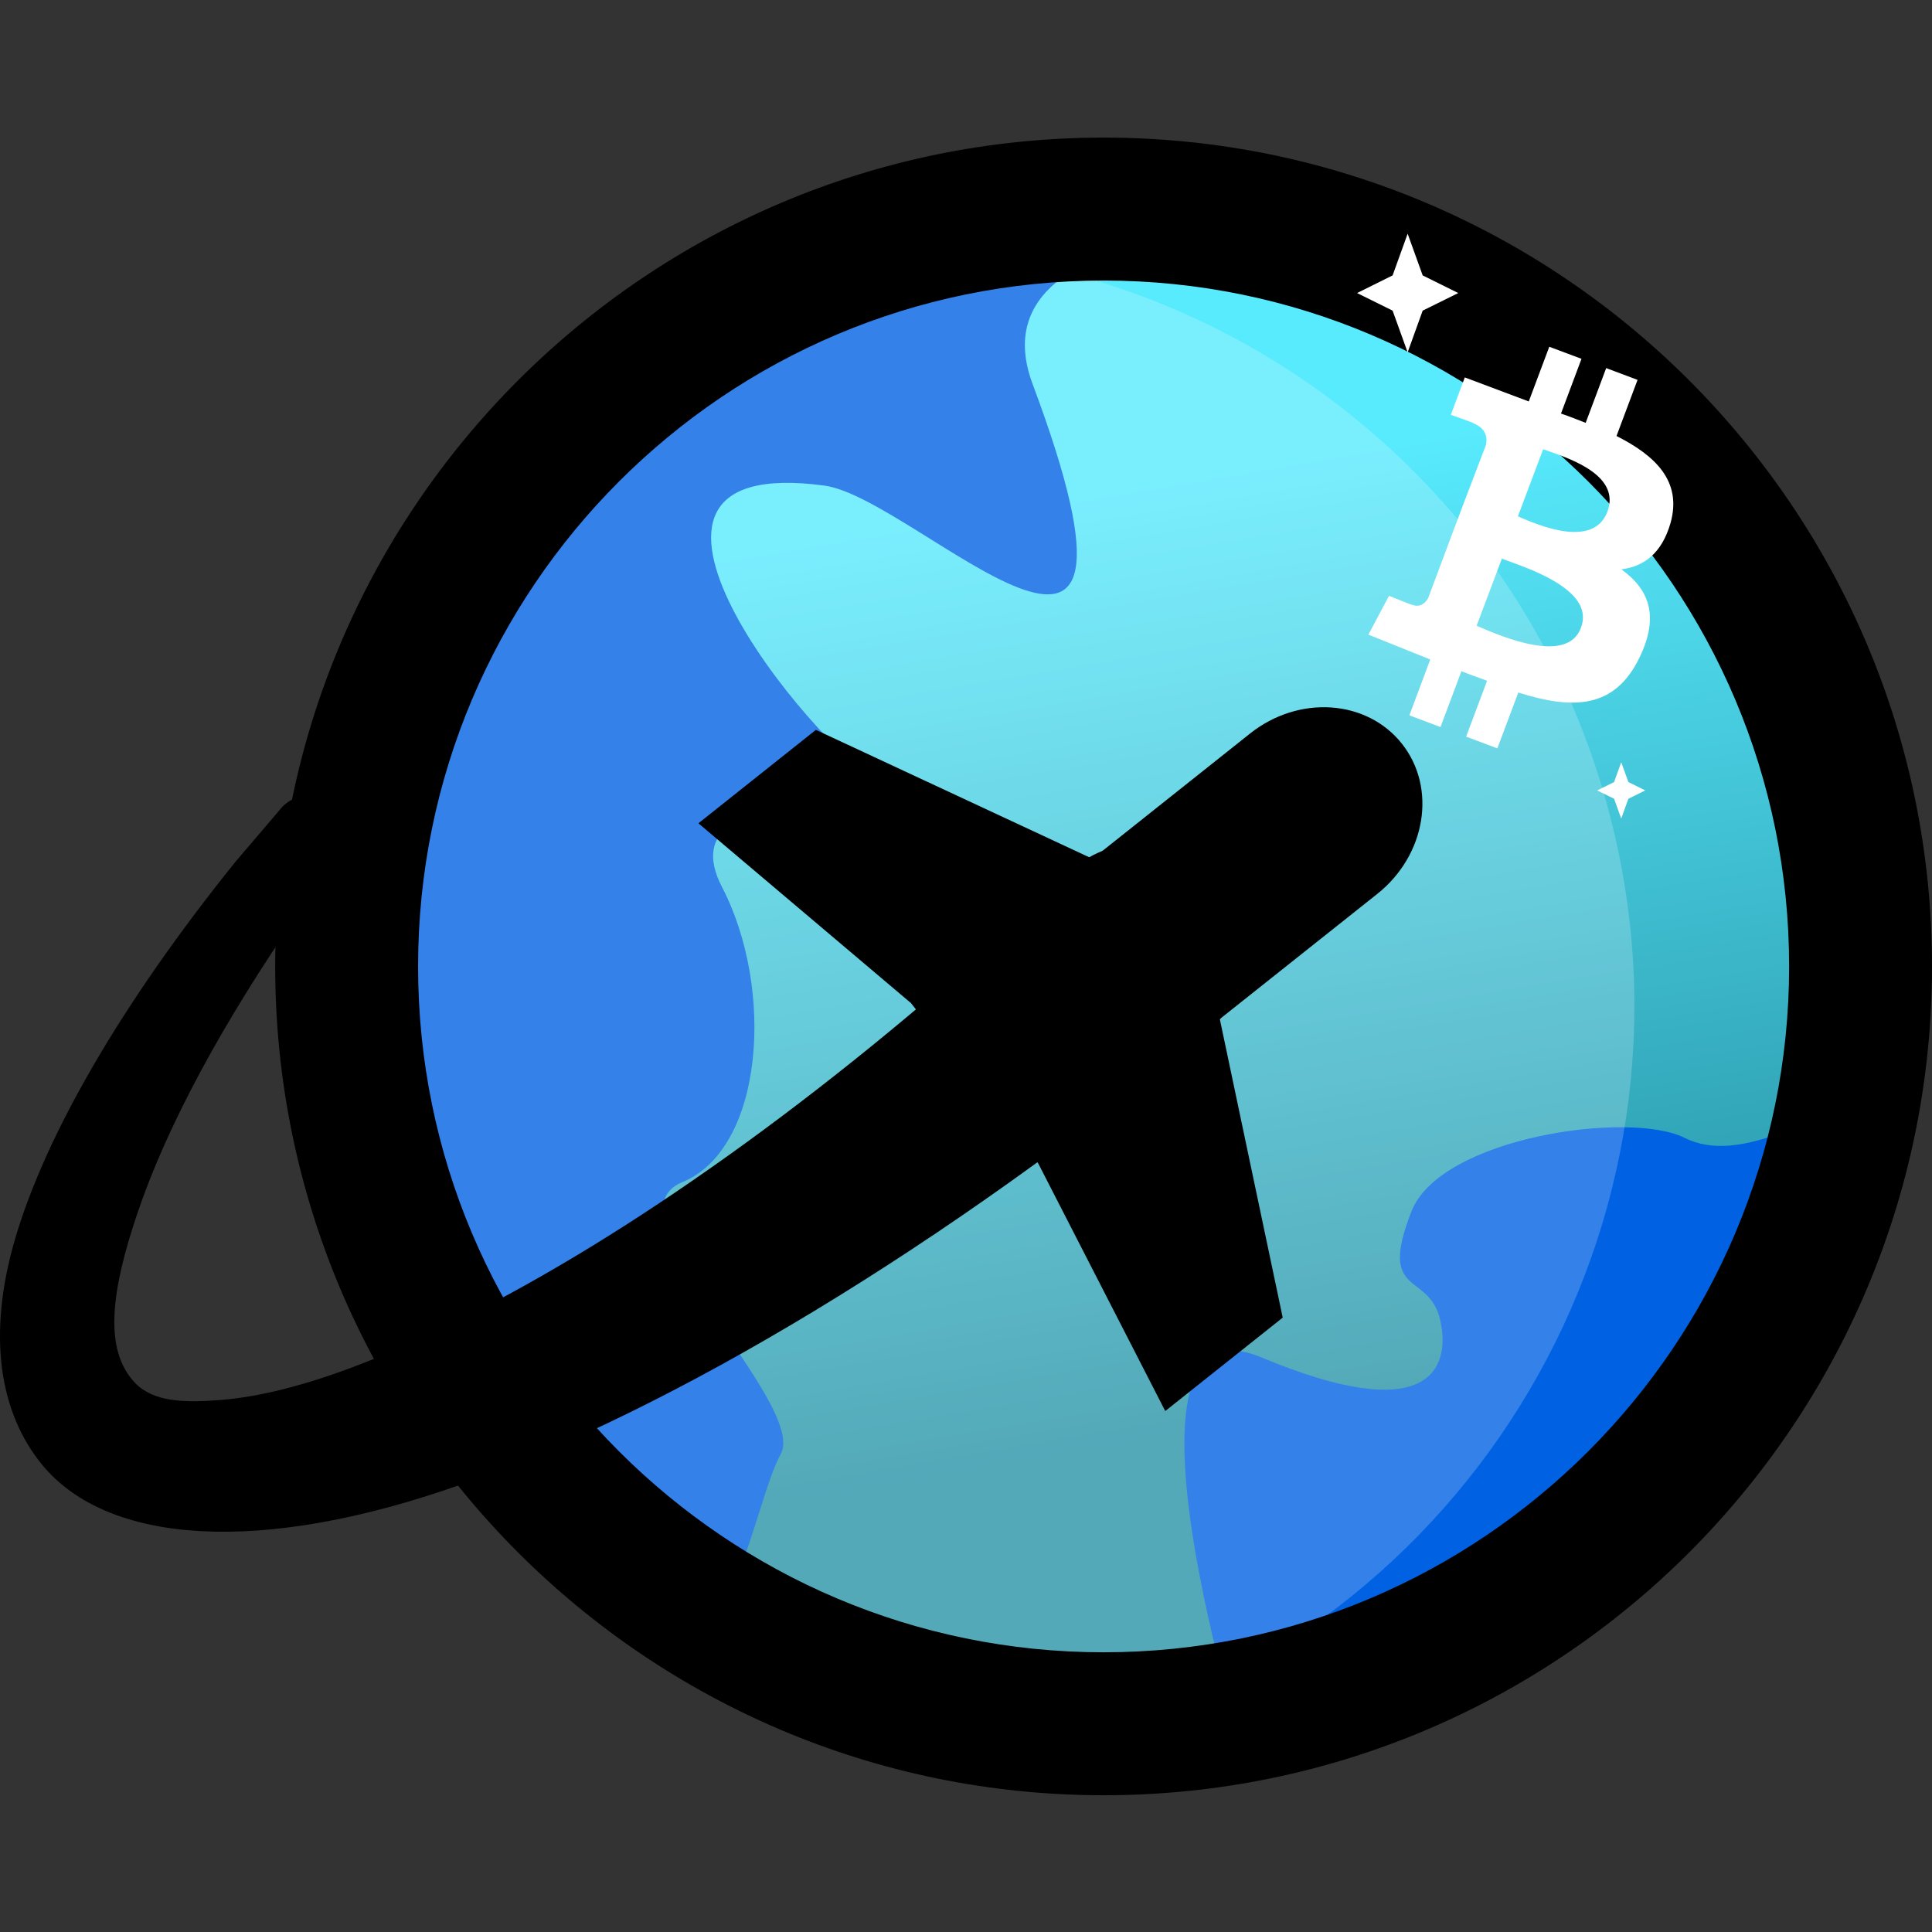 <?xml version="1.0" encoding="UTF-8" standalone="no"?>
<!DOCTYPE svg PUBLIC "-//W3C//DTD SVG 1.1//EN" "http://www.w3.org/Graphics/SVG/1.1/DTD/svg11.dtd">
<svg width="100%" height="100%" viewBox="0 0 2000 2000" version="1.1" xmlns="http://www.w3.org/2000/svg" xmlns:xlink="http://www.w3.org/1999/xlink" xml:space="preserve" xmlns:serif="http://www.serif.com/" style="fill-rule:evenodd;clip-rule:evenodd;stroke-linejoin:round;stroke-miterlimit:2;">
    <rect x="0" y="0" width="2000" height="2000" fill="#333333" stroke="none"/>
    <g id="Artboard1" transform="matrix(49.718,0,0,57.974,0,0)">
        <rect x="0" y="0" width="40.227" height="34.498" style="fill:none;"/>
        <g transform="matrix(1,0,0,0.858,-0.744,2.457)">
            <path d="M23.722,33.01C32.427,33.01 39.484,25.954 39.484,17.249C39.484,8.544 32.427,1.488 23.722,1.488C15.018,1.488 7.961,8.544 7.961,17.249C7.961,25.954 15.018,33.01 23.722,33.01Z" style="fill:url(#_Linear1);fill-rule:nonzero;"/>
        </g>
        <g transform="matrix(1,0,0,0.858,-0.744,2.457)">
            <path d="M30.132,22.349C30.731,20.808 34.669,20.239 35.821,20.817C36.969,21.393 38.504,20.314 39.329,20.141C40.148,19.97 39.606,19.325 39.847,21.002C40.089,22.678 38.136,27.46 34.774,28.422C31.413,29.383 26.706,33.833 26.706,33.833C26.706,33.833 23.584,23.955 27.011,25.387C30.437,26.819 30.961,25.669 30.735,24.625C30.508,23.576 29.417,24.173 30.132,22.349Z" style="fill:rgb(0,98,227);"/>
            <path d="M15.779,15.601C16.876,17.713 16.655,21.043 14.946,21.741C13.234,22.445 17.589,26.349 16.997,27.404C16.408,28.453 15.865,32.665 13.823,31.342C11.781,30.02 5.017,20.773 7.154,16.227C7.926,14.588 7.977,11.498 8.955,9.019C9.821,6.826 13.687,3.417 18.518,2.161C23.379,0.898 29.202,1.799 29.202,1.799C29.202,1.799 20.827,1.344 22.245,5.131C25.326,13.364 19.839,7.499 17.908,7.242C12.62,6.533 17.688,12.659 19.03,13.4C20.379,14.146 14.482,13.11 15.779,15.601Z" style="fill:rgb(0,98,227);"/>
            <path d="M13.662,3.24C5.925,14.175 5.933,24.512 19.098,33.833C19.098,33.833 21.657,33.662 22.942,33.331C31.371,31.159 36.444,22.565 34.272,14.135C32.1,5.706 23.506,0.633 15.077,2.805C14.594,2.929 13.662,3.24 13.662,3.24Z" style="fill:white;fill-opacity:0.2;fill-rule:nonzero;"/>
        </g>
        <g transform="matrix(1,0,0,0.858,-0.744,2.457)">
            <path d="M23.723,0C33.242,0 40.971,7.729 40.971,17.249C40.971,26.769 33.242,34.498 23.723,34.498C14.203,34.498 6.474,26.769 6.474,17.249C6.474,7.729 14.203,0 23.723,0ZM23.723,2.975C15.845,2.975 9.449,9.371 9.449,17.249C9.449,25.127 15.845,31.523 23.723,31.523C31.6,31.523 37.996,25.127 37.996,17.249C37.996,9.371 31.6,2.975 23.723,2.975Z"/>
        </g>
        <g transform="matrix(1,0,0,0.858,-0.744,2.457)">
            <path d="M23.062,15.237C23.969,14.436 25.355,14.522 26.156,15.429C26.958,16.335 26.872,17.722 25.965,18.523C20.372,23.121 14.737,26.47 10.357,28.026C6.167,29.514 2.983,29.276 1.621,27.62C0.741,26.549 0.465,24.935 1.061,22.911C1.697,20.75 3.275,18.015 5.645,15.073L6.558,14.003C6.822,13.653 7.321,13.584 7.671,13.848C8.02,14.112 8.09,14.611 7.825,14.961L6.997,16.085C5.376,18.421 4.211,20.584 3.599,22.403C3.069,23.978 2.889,25.214 3.553,25.913C3.931,26.31 4.56,26.333 5.324,26.273C6.923,26.15 8.993,25.344 11.356,24.062C14.91,22.133 19.022,19.073 23.062,15.237Z"/>
        </g>
        <g transform="matrix(1,0,0,0.858,-0.744,2.457)">
            <path d="M22.361,21.348L19.71,18.011L15.286,14.27L17.732,12.326L23.492,15.009L26.772,12.402C27.785,11.597 29.2,11.691 29.932,12.612C30.664,13.533 30.435,14.932 29.423,15.738L26.142,18.344L27.452,24.558L25.006,26.502L22.361,21.348Z" style="fill-rule:nonzero;"/>
        </g>
        <g transform="matrix(1,0,0,0.858,-0.744,2.457)">
            <path d="M30.053,2L30.366,2.868L31.107,3.235L30.366,3.601L30.053,4.469L29.74,3.601L29,3.235L29.74,2.868L30.053,2Z" style="fill:white;"/>
        </g>
        <g transform="matrix(1,0,0,0.858,-0.744,2.457)">
            <path d="M34.5,13L34.649,13.412L35,13.586L34.649,13.76L34.5,14.172L34.352,13.76L34,13.586L34.352,13.412L34.5,13Z" style="fill:white;"/>
        </g>
        <g transform="matrix(1,0,0,0.858,-0.744,2.457)">
            <path d="M35.527,8.02C35.346,8.652 34.972,8.927 34.503,8.985C35.071,9.395 35.302,9.945 34.885,10.812C34.364,11.901 33.483,11.903 32.357,11.549L31.921,12.711L31.271,12.467L31.707,11.305C31.53,11.235 31.349,11.178 31.173,11.105L30.737,12.267L30.089,12.024L30.524,10.861L29.236,10.344L29.665,9.536C29.665,9.536 30.151,9.733 30.145,9.723C30.326,9.79 30.432,9.671 30.48,9.584L31.178,7.721L31.683,6.398C31.715,6.252 31.691,6.054 31.427,5.949C31.447,5.94 30.952,5.77 30.952,5.77L31.243,4.991L32.575,5.491L33.002,4.353L33.673,4.604L33.246,5.743C33.42,5.802 33.587,5.87 33.76,5.936L34.187,4.797L34.84,5.042L34.402,6.21C35.213,6.62 35.77,7.152 35.527,8.02ZM32.381,7.896C32.769,8.063 33.918,8.56 34.212,7.786C34.487,7.05 33.482,6.699 33.015,6.535C32.96,6.516 32.912,6.499 32.875,6.485L32.349,7.882L32.381,7.896ZM31.489,10.159L31.545,10.183C32.023,10.388 33.378,10.97 33.661,10.201C33.946,9.462 32.718,9.018 32.168,8.819C32.108,8.797 32.056,8.779 32.015,8.763L31.489,10.159Z" style="fill:white;fill-rule:nonzero;"/>
        </g>
    </g>
    <defs>
        <linearGradient id="_Linear1" x1="0" y1="0" x2="1" y2="0" gradientUnits="userSpaceOnUse" gradientTransform="matrix(3.316,19.243,-19.243,3.316,17.878,8.432)"><stop offset="0" style="stop-color:rgb(88,234,253);stop-opacity:1"/><stop offset="1" style="stop-color:rgb(40,147,166);stop-opacity:1"/></linearGradient>
    </defs>
</svg>
